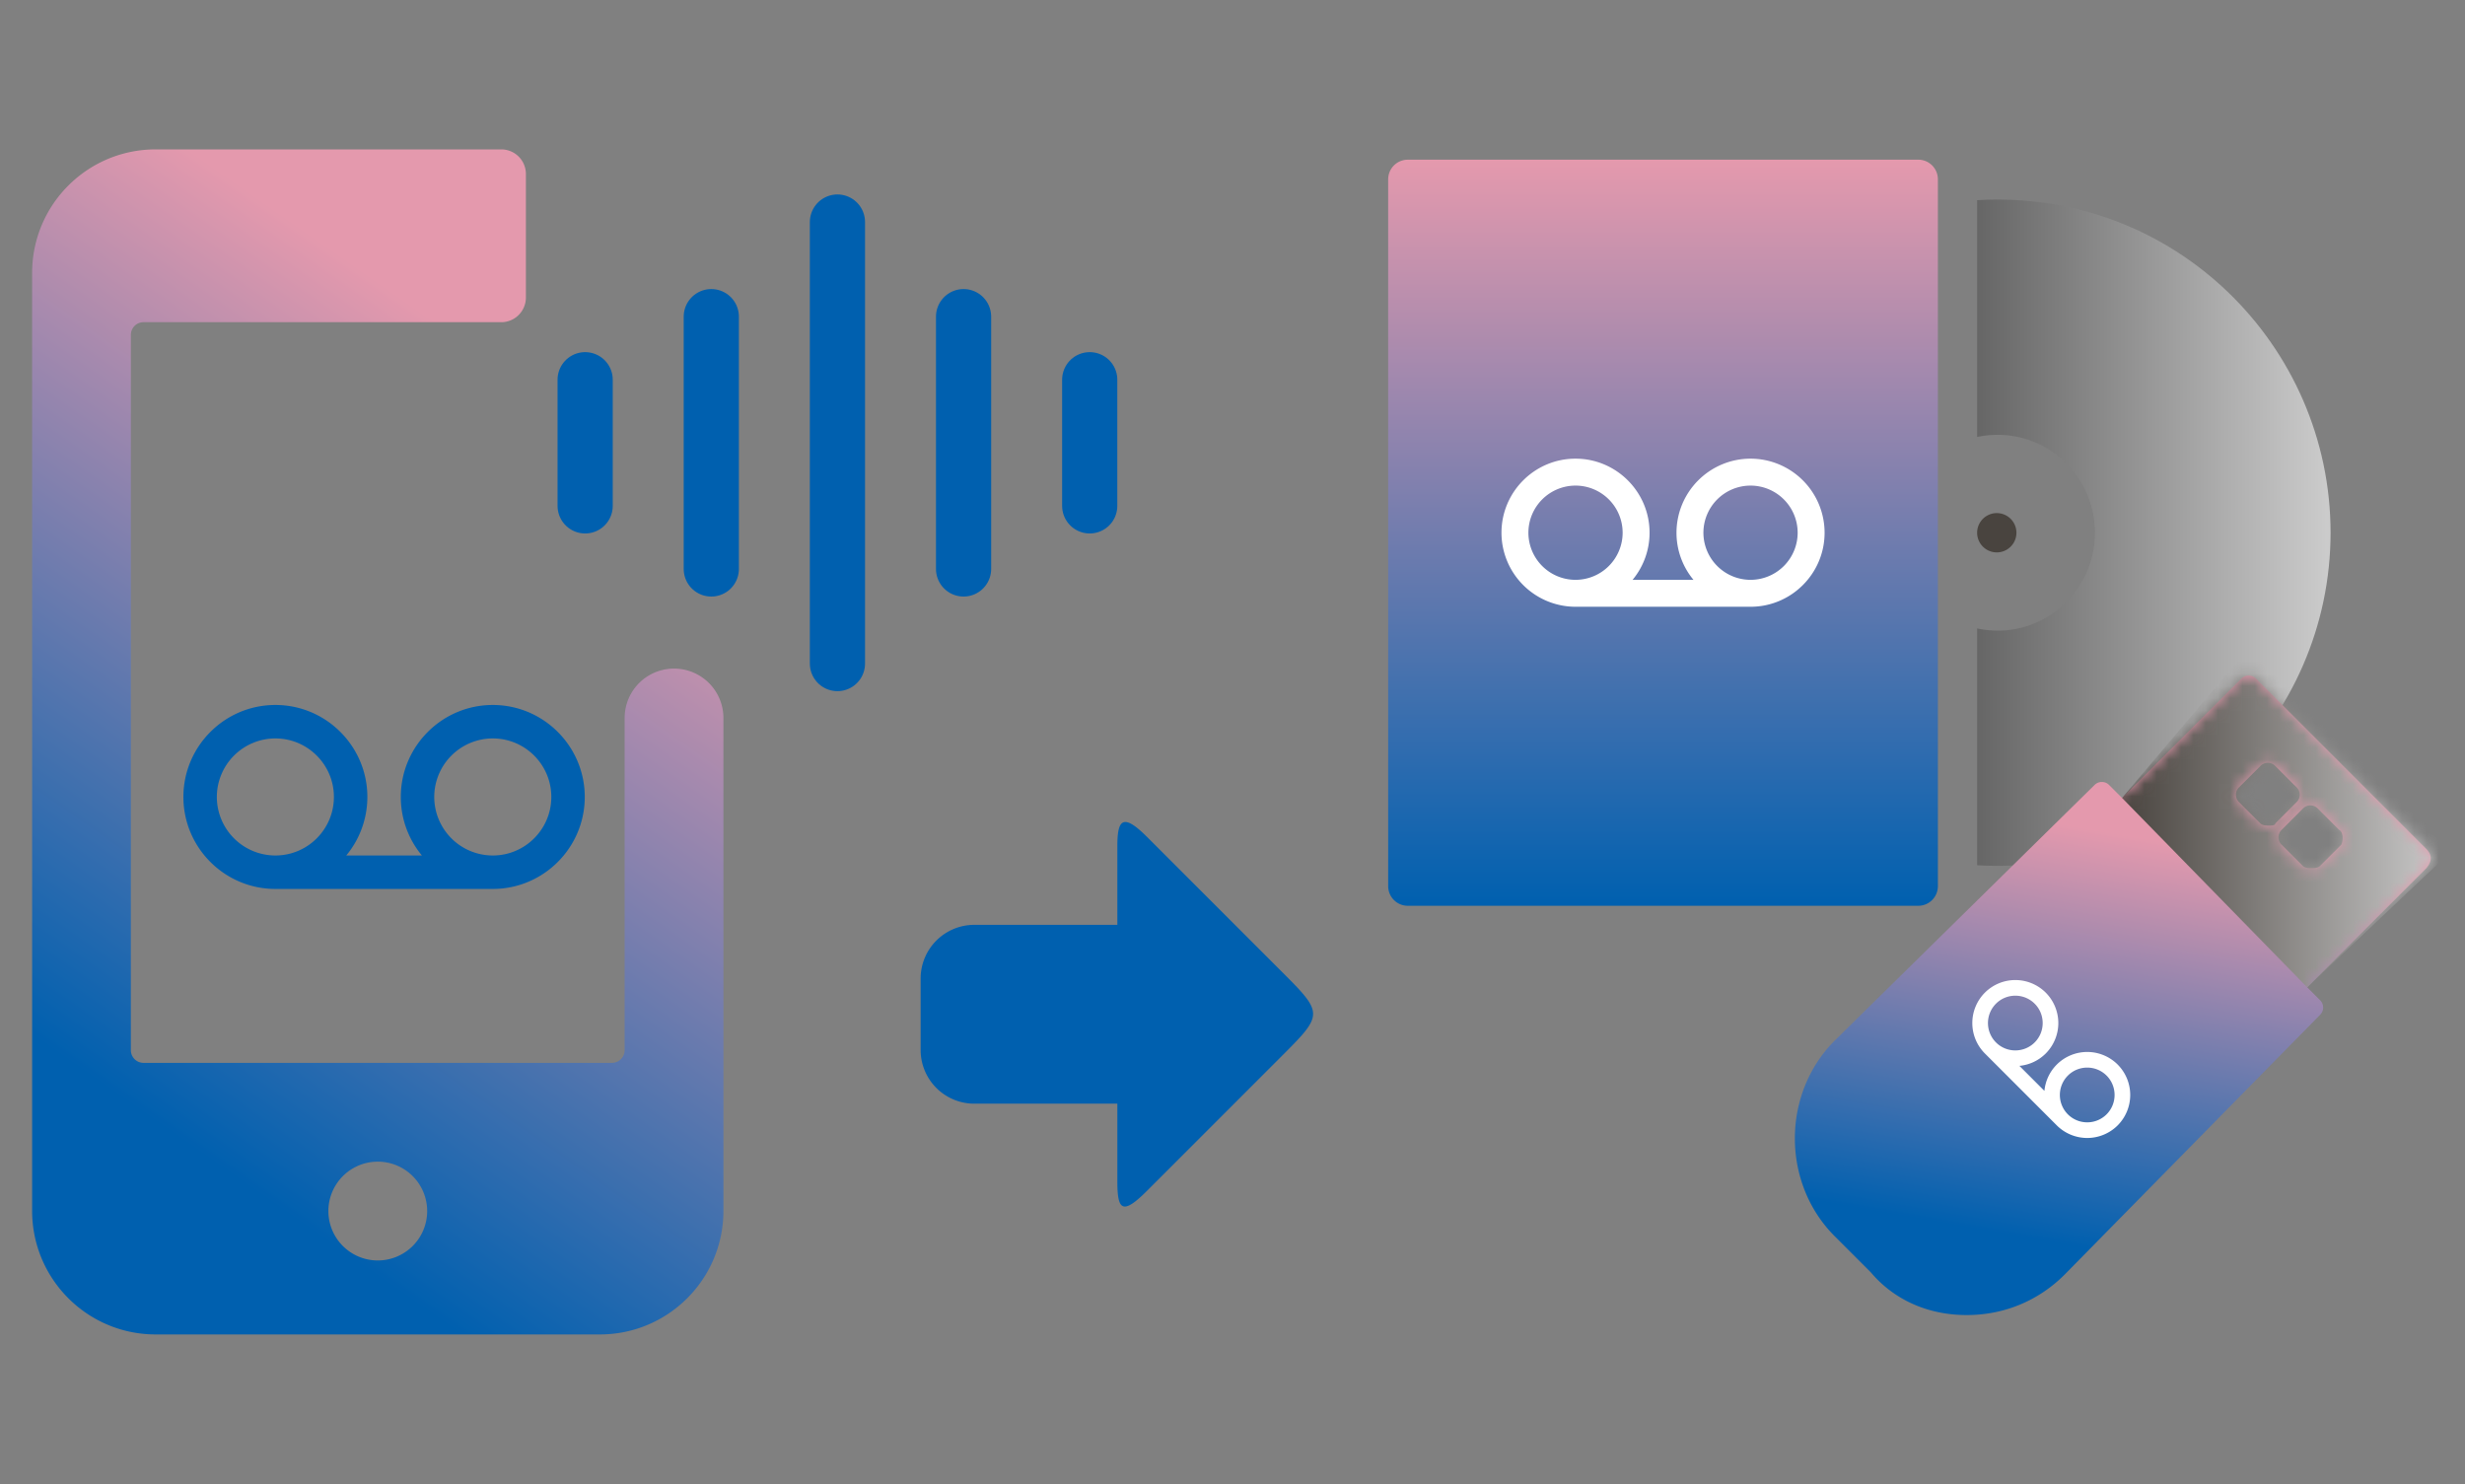<svg xmlns="http://www.w3.org/2000/svg" xmlns:xlink="http://www.w3.org/1999/xlink" width="201" height="121" viewBox="0 0 201 121"><rect x="0" y="0" width="201" height="121" fill="#808080" stroke="none"/><defs><linearGradient id="a" x1="50%" x2="50%" y1="100%" y2="0%"><stop offset="0%" stop-color="#0060AF"/><stop offset="100%" stop-color="#E499AD"/></linearGradient><linearGradient id="b" x1="100%" x2="0%" y1="50%" y2="50%"><stop offset="0%" stop-color="#CCC"/><stop offset="100%" stop-color="#666"/></linearGradient><linearGradient id="d" x1="38.565%" x2="50%" y1="88.054%" y2="24.482%"><stop offset="0%" stop-color="#0060AF"/><stop offset="100%" stop-color="#E499AD"/></linearGradient><linearGradient id="e" x1="100%" x2="0%" y1="50%" y2="50%"><stop offset="0%" stop-color="#CCC"/><stop offset="100%" stop-color="#49443F"/></linearGradient><linearGradient id="g" x1="37.124%" x2="67.016%" y1="90.217%" y2="17.802%"><stop offset="0%" stop-color="#0060AF"/><stop offset="100%" stop-color="#E499AD"/></linearGradient><path id="c" d="M51.492 14.796L37.611.915a.84.84 0 0 0-1.215 0l-9.717 9.717-1.041-1.041a.84.84 0 0 0-1.215 0L3.253 30.413c-4.338 4.338-4.338 11.626 0 15.964l2.95 2.95c1.91 2.256 4.685 3.47 7.809 3.47 3.123 0 5.9-1.214 7.982-3.297l20.822-21.17a.838.838 0 0 0 0-1.214l-1.04-1.04 9.716-9.718c.477-.57.477-1.054 0-1.562zm-12.84-1.908c-.174 0-.52 0-.694-.174l-1.736-1.735a.84.84 0 0 1 0-1.215l1.736-1.735a.838.838 0 0 1 1.214 0l1.735 1.735a.838.838 0 0 1 0 1.215l-1.735 1.735c0 .174-.347.174-.52.174zm5.9 1.561l-1.736 1.735c-.173.174-.52.174-.694.174-.173 0-.52 0-.694-.174l-1.735-1.735a.838.838 0 0 1 0-1.214l1.735-1.736a.84.84 0 0 1 1.215 0l1.735 1.736c.347.173.347.867.173 1.214z"/></defs><g fill="none" fill-rule="evenodd"><g fill-rule="nonzero"><path fill="#49443F" d="M162.822 41.837a1.6 1.6 0 1 0-.002 3.204 1.6 1.6 0 0 0 .002-3.204z"/><path fill="url(#a)" d="M43.225.915H1.601C.717.915 0 1.632 0 2.515V60.15c0 .884.717 1.601 1.6 1.601h41.625c.884 0 1.601-.717 1.601-1.6V2.515c0-.884-.717-1.601-1.6-1.601z" transform="translate(113.193 12.105)"/><path fill="#FFF" d="M142.742 37.398a6.045 6.045 0 0 0-6.038 6.038 6.01 6.01 0 0 0 1.384 3.842h-4.964a6.01 6.01 0 0 0 1.384-3.842c0-3.328-2.708-6.038-6.038-6.038s-6.037 2.71-6.037 6.038a6.044 6.044 0 0 0 6.037 6.038h14.273c3.33 0 6.037-2.71 6.037-6.038a6.045 6.045 0 0 0-6.037-6.038zm-14.272 9.88a3.846 3.846 0 0 1-3.842-3.842 3.846 3.846 0 0 1 3.842-3.842 3.846 3.846 0 0 1 3.843 3.842 3.847 3.847 0 0 1-3.843 3.842zm14.272 0a3.847 3.847 0 0 1-3.843-3.842 3.847 3.847 0 0 1 3.843-3.842 3.846 3.846 0 0 1 3.842 3.842 3.846 3.846 0 0 1-3.842 3.842z"/><path fill="url(#b)" d="M48.028 4.216V23.52c5.165-1.057 9.606 2.923 9.606 7.81 0 4.94-4.518 8.878-9.606 7.809v19.307c16.086.941 28.817-11.87 28.817-27.117 0-15.279-12.766-28.051-28.817-27.113z" transform="translate(113.193 12.105)"/></g><g transform="translate(146.357 54.429)"><mask id="f" fill="#fff"><use xlink:href="#c"/></mask><use fill="url(#d)" fill-rule="nonzero" xlink:href="#c"/><path fill="url(#e)" fill-rule="nonzero" d="M26.679 10.632l15.096 15.443L53.361 15.13 38.316-3.118z" mask="url(#f)"/></g><path fill="#FFF" fill-rule="nonzero" d="M172.677 86.8a3.514 3.514 0 0 0-4.962 0c-.6.6-.936 1.363-1.01 2.148l-2.04-2.04a3.486 3.486 0 0 0 2.148-1.01 3.512 3.512 0 0 0 0-4.961 3.511 3.511 0 0 0-4.961 0 3.511 3.511 0 0 0 0 4.961l5.863 5.864a3.512 3.512 0 0 0 4.961 0 3.513 3.513 0 0 0 0-4.962zm-9.923-1.804a2.236 2.236 0 0 1 0-3.157c.87-.87 2.286-.87 3.157 0 .87.87.87 2.287 0 3.157-.87.87-2.287.87-3.157 0zm5.863 5.864a2.237 2.237 0 0 1 0-3.158c.87-.87 2.287-.87 3.157 0 .87.87.87 2.287 0 3.158-.87.87-2.287.87-3.157 0z"/><path fill="#0060AF" fill-rule="nonzero" d="M93.505 68.215l10.84 10.84c3.64 3.639 3.63 3.595 0 7.226l-10.841 10.84c-1.995 1.993-2.393 1.533-2.393-.792v-6.338H79.445a4.376 4.376 0 0 1-4.375-4.374v-5.832a4.376 4.376 0 0 1 4.375-4.375H91.11l.001-6.41c0-2.101.398-2.776 2.394-.784z"/><path fill="url(#g)" fill-rule="nonzero" d="M10.685 96.702h36.24c5.555-.007 10.057-4.509 10.064-10.064V46.375a4.028 4.028 0 0 0-8.055 0v27.15c0 .571-.463 1.034-1.034 1.034H9.705a1.034 1.034 0 0 1-1.034-1.034V15.201a1.031 1.031 0 0 1 1.034-1.034h29.164a2.013 2.013 0 0 0 2.014-2.018V2.09A2.009 2.009 0 0 0 38.869.076H10.685C5.128.08.625 4.583.62 10.14v76.498c.007 5.555 4.51 10.057 10.065 10.064zm18.12-14.088a4.027 4.027 0 1 1 0 8.055 4.027 4.027 0 0 1 0-8.055z" transform="translate(2 12.105)"/><path stroke="#0060AF" stroke-linecap="round" stroke-linejoin="round" stroke-width="4.5" d="M68.286 18.105v36M58 25.819v20.572m20.571-20.572v20.572M47.714 30.962v10.286m41.143-10.286v10.286"/><path fill="#0060AF" fill-rule="nonzero" d="M40.182 57.482c-4.136 0-7.5 3.366-7.5 7.5 0 1.811.646 3.475 1.72 4.773h-6.167a7.47 7.47 0 0 0 1.72-4.773c0-4.134-3.365-7.5-7.5-7.5-4.136 0-7.5 3.366-7.5 7.5 0 4.135 3.364 7.5 7.5 7.5h17.727c4.136 0 7.5-3.365 7.5-7.5 0-4.134-3.364-7.5-7.5-7.5zM22.455 69.755a4.778 4.778 0 0 1-4.773-4.773 4.777 4.777 0 0 1 4.773-4.772c2.631 0 4.772 2.14 4.772 4.772s-2.14 4.773-4.772 4.773zm17.727 0a4.778 4.778 0 0 1-4.773-4.773 4.778 4.778 0 0 1 4.773-4.772c2.632 0 4.773 2.14 4.773 4.772s-2.141 4.773-4.773 4.773z"/></g></svg>